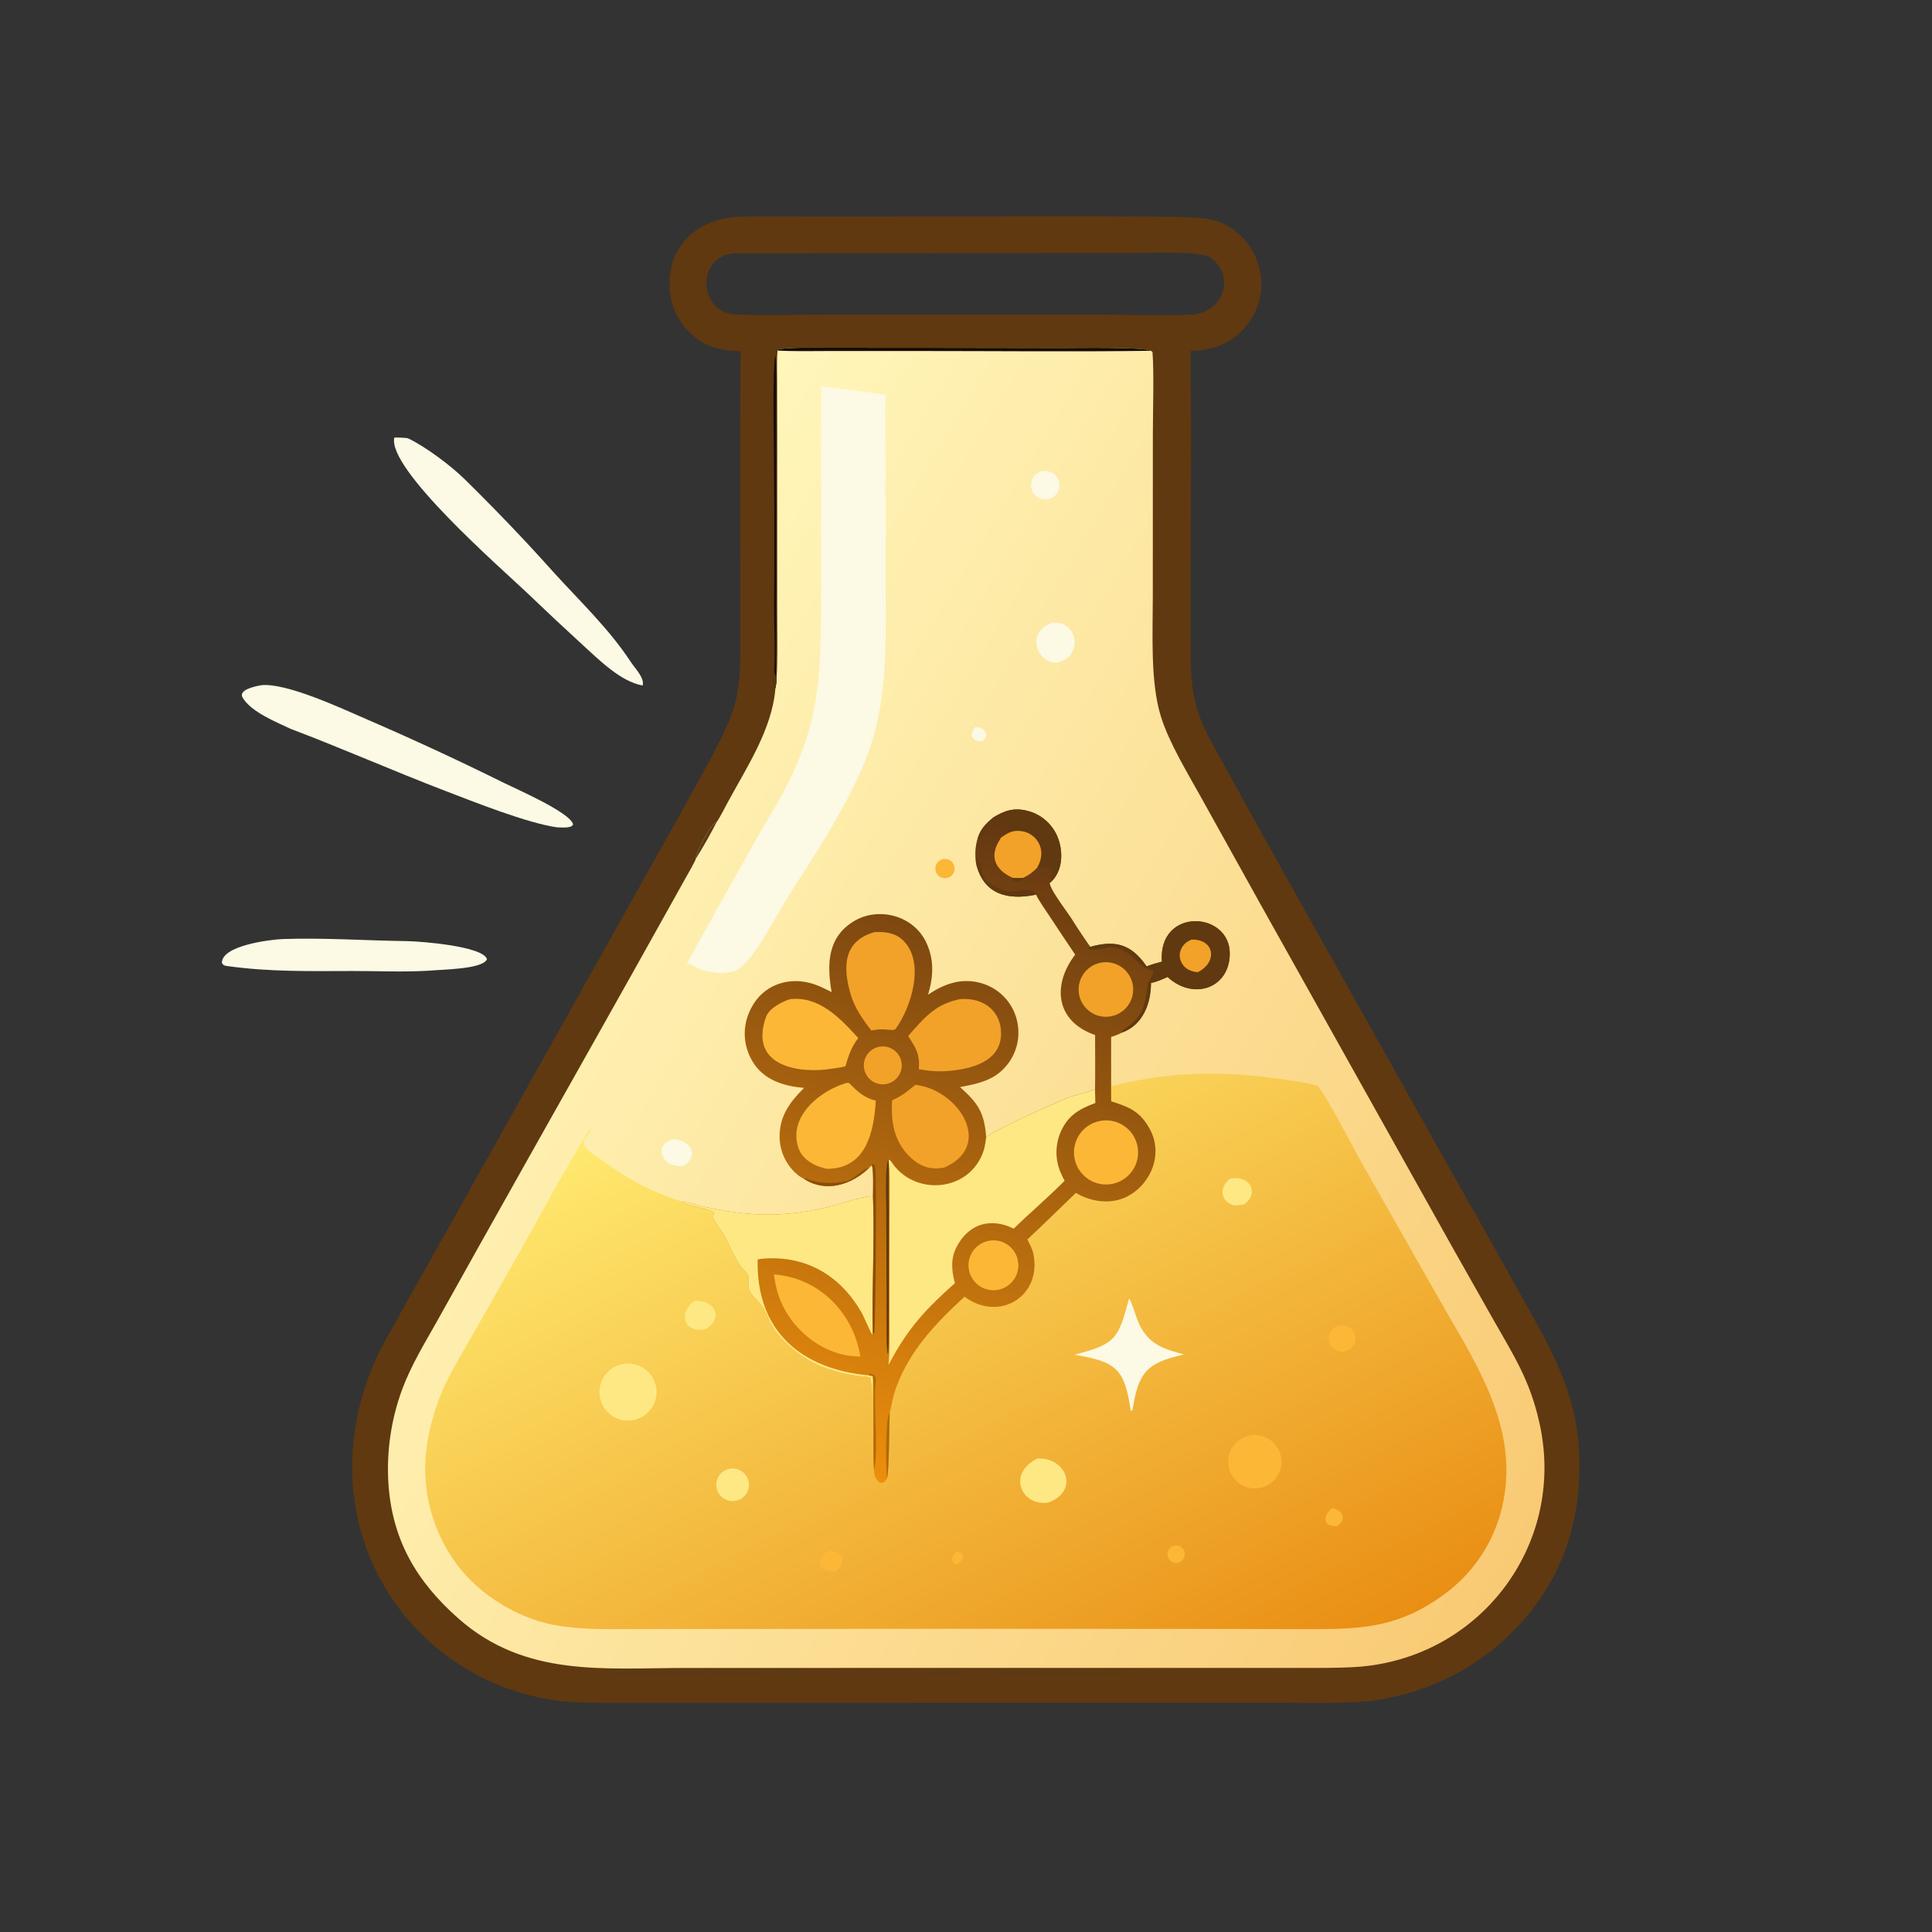 <svg version="1.1" xmlns="http://www.w3.org/2000/svg" style="display: block;" viewBox="0 0 2048 2048" width="600" height="600" preserveAspectRatio="none">
<rect x="0" y="0" width="2048" height="2048" fill="#333333" stroke="none"/>
<defs>
	<linearGradient id="Gradient1" gradientUnits="userSpaceOnUse" x1="1096.67" y1="879.49" x2="879.981" y2="1552.25">
		<stop class="stop0" offset="0" stop-opacity="1" stop-color="rgb(99,55,17)"/>
		<stop class="stop1" offset="1" stop-opacity="1" stop-color="rgb(237,142,12)"/>
	</linearGradient>
	<linearGradient id="Gradient2" gradientUnits="userSpaceOnUse" x1="1185.93" y1="1868.07" x2="800.737" y2="1121.21">
		<stop class="stop0" offset="0" stop-opacity="1" stop-color="rgb(233,143,20)"/>
		<stop class="stop1" offset="1" stop-opacity="1" stop-color="rgb(255,232,110)"/>
	</linearGradient>
	<linearGradient id="Gradient3" gradientUnits="userSpaceOnUse" x1="1679.06" y1="1539.43" x2="537.318" y2="856.932">
		<stop class="stop0" offset="0" stop-opacity="1" stop-color="rgb(249,202,116)"/>
		<stop class="stop1" offset="1" stop-opacity="1" stop-color="rgb(255,246,186)"/>
	</linearGradient>
</defs>
<path transform="translate(0,0)" fill="rgb(96,57,16)" d="M 810.429 229.475 L 1120.21 229.322 C 1154.86 229.234 1189.5 229.332 1224.14 229.618 C 1241.07 229.818 1256.64 229.799 1273.51 231.133 C 1324.3 234.753 1353.3 293.081 1327.37 336.36 C 1312.35 361.419 1290.35 371.026 1261.93 372.191 C 1263.35 481.404 1261.51 590.913 1262.25 700.17 C 1262.62 754.617 1277.04 773.51 1302.41 819.774 L 1342.75 892.782 L 1540.2 1244.97 C 1563.11 1285.05 1585.75 1325.29 1608.12 1365.67 C 1643.43 1428.73 1674 1477.25 1674.29 1552.42 C 1674.56 1622.08 1651.89 1681.02 1602.59 1730.57 C 1561.05 1771.73 1506.68 1797.45 1448.51 1803.46 C 1423.38 1805.87 1389.36 1805.01 1363.54 1805.02 L 1238.5 1805.02 L 640.51 1805.09 C 626.266 1805.04 608.185 1804.9 594.138 1803.21 C 537.537 1796.46 484.889 1770.75 444.759 1730.26 C 362.071 1646.1 352.674 1521.7 408.935 1420.02 C 424.082 1392.65 439.572 1365.35 454.867 1338.04 L 529.486 1205.03 L 697.145 905.549 C 713.001 877.68 728.576 849.652 743.868 821.469 C 785.539 745.41 785.149 741.379 784.783 655.498 L 784.724 584.021 C 784.435 513.443 784.568 442.864 785.124 372.287 C 765.446 372.05 747.696 367.731 732.853 354.215 C 718.806 341.565 710.496 323.755 709.825 304.864 C 708.096 265.494 732.527 237.426 771.361 230.996 C 783.397 229.003 798.103 229.63 810.429 229.475 z M 1265.78 333.362 C 1299.55 328.432 1308 291.145 1283.59 273.263 C 1273.29 265.719 1220.47 268.204 1205.73 268.213 L 1096.57 268.297 L 778.785 268.432 C 736.861 271.508 740.512 331.839 779.594 333.349 C 805.712 334.359 832.301 333.692 858.497 333.628 L 1007.25 333.442 L 1175.16 333.616 C 1202.51 333.674 1239.36 334.825 1265.78 333.362 z"/>
<path transform="translate(0,0)" fill="url(#Gradient3)" d="M 824.26 371.55 L 825.003 370.307 C 839.516 367.929 865.358 368.67 881.182 368.659 L 972.484 368.679 L 1126.19 368.92 C 1140.81 368.952 1212.47 367.664 1219.91 371.846 L 1221.68 373.08 C 1223.4 394.092 1222.09 436.688 1222.08 460.079 L 1222.02 632.937 C 1222.01 671.757 1219.27 723.124 1230.58 759.478 C 1239.36 787.688 1259.1 819.75 1273.59 845.977 L 1335.56 957.432 L 1540.16 1323.13 L 1581.5 1396.24 C 1604.43 1436.84 1621.79 1462.26 1632.12 1509.48 C 1660.38 1638.6 1567.21 1759.73 1435.67 1767.17 C 1414.75 1768.35 1393.86 1768.05 1372.72 1768.05 L 1272.89 1768.05 L 961.449 1768.07 L 728.024 1768.1 C 640.513 1768.09 556.985 1778.42 485.949 1715.68 C 441.946 1676.82 416.03 1633.15 411.814 1573.69 C 409.478 1539.2 414.498 1504.62 426.539 1472.22 C 436.051 1446.9 449.798 1424.5 463.029 1401.01 L 505.821 1324.41 C 579.58 1192.65 654.173 1061.35 727.542 929.366 C 729.46 925.916 736.724 913.554 737.607 910.276 C 737.332 903.844 754.045 872.636 759.749 871.28 C 762.221 868.286 769.038 854.921 771.333 850.678 C 791.48 813.429 818.641 772.813 821.975 729.569 C 823.021 724.306 823.038 722.49 823.059 717.084 L 823.114 716.349 C 824.586 710.212 823.847 655.244 823.86 645.541 L 823.879 460.929 L 823.779 404.991 C 823.759 394.9 823.341 381.286 824.26 371.55 z"/>
<path transform="translate(0,0)" fill="rgb(23,11,3)" d="M 824.26 371.55 L 825.003 370.307 C 839.516 367.929 865.358 368.67 881.182 368.659 L 972.484 368.679 L 1126.19 368.92 C 1140.81 368.952 1212.47 367.664 1219.91 371.846 C 1137.58 372.975 1053.58 372.054 971.108 372.076 L 877.8 372.093 C 861.568 372.088 840.185 372.608 824.26 371.55 z"/>
<path transform="translate(0,0)" fill="rgb(90,57,23)" d="M 737.607 910.276 C 737.332 903.844 754.045 872.636 759.749 871.28 C 752.939 884.594 745.551 897.605 737.607 910.276 z"/>
<path transform="translate(0,0)" fill="url(#Gradient2)" d="M 1052.99 866.515 C 1064.67 859.325 1074.55 855.991 1088.49 859.359 C 1100.81 862.233 1111.44 869.999 1117.91 880.871 C 1127.71 897.146 1128.47 923.385 1112.67 936.094 C 1114.17 945.334 1133.46 968.965 1138.78 978.36 C 1140.17 980.829 1154.77 1002.78 1155.86 1003.63 C 1182.57 996.337 1199.14 1000.77 1215.47 1024.39 C 1221.52 1022.13 1225.46 1021.03 1231.66 1019.4 C 1227.41 961.202 1305.01 965.646 1303.6 1012.18 C 1302.52 1047.94 1264.68 1060.67 1237.66 1035.59 C 1233.27 1037.63 1224.8 1041.47 1220.1 1041.84 C 1220.02 1063.73 1211.7 1086.43 1189.32 1094.6 C 1184.88 1096.94 1182.54 1097.65 1177.82 1099.23 L 1177.81 1151.54 C 1235.46 1136.8 1287.45 1134.82 1346.14 1142.34 C 1360.5 1144.18 1383.42 1146.98 1396.99 1151.01 C 1410.11 1168.75 1431.85 1212.24 1443.76 1233.09 L 1524.38 1375.15 C 1561.01 1439.62 1606.77 1505.68 1594.95 1583.62 C 1588.85 1626.68 1565.4 1665.36 1530.05 1690.68 C 1479.8 1727.33 1438.7 1727.08 1379.8 1726.96 L 1296.98 1726.75 L 1024.84 1726.6 L 749.37 1726.78 L 668.355 1726.96 C 642.013 1727 621.357 1727.41 595.092 1723.85 C 552.553 1718.09 508.283 1691.66 483.049 1656.71 C 456.242 1619.7 445.455 1573.45 453.119 1528.39 C 456.562 1507.85 462.674 1487.84 471.299 1468.88 C 478.973 1452.33 491.739 1431.13 501.015 1414.9 L 549.496 1329.53 C 568.533 1295.64 586.979 1261.23 606.66 1227.73 C 610.317 1221.51 622.992 1199.56 626.589 1195.7 C 626.156 1205.89 607.635 1209.2 630.03 1224.4 C 647.397 1236.19 663.554 1248.21 682.575 1257.65 C 693.519 1262.99 704.79 1267.63 716.321 1271.55 C 718.42 1272.28 720.536 1272.95 722.668 1273.58 C 727.337 1274.1 731.892 1275.56 736.436 1276.71 C 767.632 1284.66 800.387 1289.52 832.548 1286.78 C 850.073 1285.45 867.432 1282.46 884.394 1277.86 C 891.921 1275.81 920.033 1266.37 925.402 1268.31 C 925.459 1261.39 926.228 1239.87 924.131 1235.18 L 920.953 1238.35 C 902.348 1256.02 875.098 1264.87 851.985 1249.39 C 848.451 1247.78 845.812 1245.74 842.964 1243.06 C 832.358 1233.04 826.365 1219.07 826.403 1204.48 C 826.488 1182.52 837.685 1167.81 852.435 1153.17 C 829.151 1151.35 806.69 1143.8 795.582 1121.35 C 785.945 1101.88 787.836 1080.42 799.933 1062.52 C 812.71 1043.61 835.564 1036.45 857.274 1041.69 C 866.369 1043.88 873.179 1047.45 881.518 1051.65 C 876.759 1023.45 876.333 994.029 905.036 976.6 C 930.798 960.957 967.142 970.071 981.078 997.55 C 990.375 1015.88 989.783 1034.78 983.727 1054.41 C 991.957 1049.03 999.581 1044.75 1009.16 1042.11 C 1024.06 1037.88 1040.04 1039.98 1053.34 1047.9 C 1066.16 1055.63 1075.21 1068.33 1078.3 1082.98 C 1081.5 1097.63 1078.55 1112.95 1070.13 1125.35 C 1056.92 1144.56 1038.7 1148.42 1017.64 1152.35 C 1036.99 1169.6 1043.39 1179.49 1045.38 1205.44 C 1066.16 1191.84 1107.71 1174.23 1131.41 1163.96 C 1138.21 1161.01 1151.75 1158.22 1159.56 1155.32 L 1160.76 1154.86 C 1161.14 1135.9 1160.85 1116.17 1160.84 1097.15 C 1118.98 1082.74 1115.05 1044.15 1139.74 1011.98 C 1130.6 998.418 1121.54 984.809 1112.55 971.15 C 1108.91 965.656 1100.66 953.951 1098.26 948.352 C 1068.46 954.671 1042.23 948.28 1034.66 915.071 C 1033.3 906.664 1033.75 897.332 1036.2 889.184 C 1039.45 878.5 1044.8 873.35 1052.99 866.515 z"/>
<path transform="translate(0,0)" fill="url(#Gradient1)" d="M 1052.99 866.515 C 1064.67 859.325 1074.55 855.991 1088.49 859.359 C 1100.81 862.233 1111.44 869.999 1117.91 880.871 C 1127.71 897.146 1128.47 923.385 1112.67 936.094 C 1114.17 945.334 1133.46 968.965 1138.78 978.36 C 1140.17 980.829 1154.77 1002.78 1155.86 1003.63 C 1182.57 996.337 1199.14 1000.77 1215.47 1024.39 C 1221.52 1022.13 1225.46 1021.03 1231.66 1019.4 C 1227.41 961.202 1305.01 965.646 1303.6 1012.18 C 1302.52 1047.94 1264.68 1060.67 1237.66 1035.59 C 1233.27 1037.63 1224.8 1041.47 1220.1 1041.84 C 1220.02 1063.73 1211.7 1086.43 1189.32 1094.6 C 1184.88 1096.94 1182.54 1097.65 1177.82 1099.23 L 1177.81 1151.54 C 1177.83 1156.75 1177.74 1162.28 1177.92 1167.45 C 1197.42 1173.61 1208.88 1178.31 1219.13 1197.41 C 1233.31 1223.83 1219.78 1256.1 1193.98 1268.77 C 1177.11 1277.06 1156.08 1273.92 1140.44 1264.52 C 1123.44 1280.92 1106.26 1297.78 1089.04 1313.91 C 1091.24 1318.23 1094.19 1323.63 1095.23 1328.32 C 1105.27 1373.69 1059.5 1402.08 1022.44 1374.58 C 992.103 1402.38 964.013 1431.78 949.776 1471.44 C 945.835 1482.42 945.734 1487.48 943.11 1497.65 C 942.488 1510.15 942.707 1559.23 940.213 1567.09 C 939.675 1568.58 938.285 1569.78 937.132 1571.05 C 933.637 1572.3 935.374 1572.27 931.743 1570.95 C 927.137 1566.12 926.939 1564.25 926.372 1557.54 C 925.448 1535.52 926.228 1512.91 925.893 1490.85 C 925.74 1480.78 926.336 1468.6 925.282 1458.76 C 923.78 1480.22 924.732 1512.02 924.417 1534.54 C 923.351 1522.11 925.596 1466.19 922.504 1460.59 C 921.806 1459.32 913.422 1459.08 911.61 1458.84 C 892.447 1456.39 873.314 1451.26 856.533 1441.45 C 841.918 1432.9 825.685 1418.59 817.397 1403.66 C 814.087 1397.7 811.974 1390.27 807.994 1384.8 C 803.324 1378.39 795.939 1373.71 793.62 1365.46 C 792.304 1360.77 795.295 1353.62 791.887 1349.87 C 789.54 1347.28 787.026 1344.78 784.975 1341.94 C 777.839 1332.08 773.67 1320.06 767.703 1309.48 C 764.435 1303.68 759.347 1298.33 756.608 1292.36 C 755.132 1289.15 756.789 1288.43 756.527 1285.7 C 756.092 1281.19 728.456 1279.2 722.668 1273.58 C 727.337 1274.1 731.892 1275.56 736.436 1276.71 C 767.632 1284.66 800.387 1289.52 832.548 1286.78 C 850.073 1285.45 867.432 1282.46 884.394 1277.86 C 891.921 1275.81 920.033 1266.37 925.402 1268.31 C 925.459 1261.39 926.228 1239.87 924.131 1235.18 L 920.953 1238.35 C 902.348 1256.02 875.098 1264.87 851.985 1249.39 C 848.451 1247.78 845.812 1245.74 842.964 1243.06 C 832.358 1233.04 826.365 1219.07 826.403 1204.48 C 826.488 1182.52 837.685 1167.81 852.435 1153.17 C 829.151 1151.35 806.69 1143.8 795.582 1121.35 C 785.945 1101.88 787.836 1080.42 799.933 1062.52 C 812.71 1043.61 835.564 1036.45 857.274 1041.69 C 866.369 1043.88 873.179 1047.45 881.518 1051.65 C 876.759 1023.45 876.333 994.029 905.036 976.6 C 930.798 960.957 967.142 970.071 981.078 997.55 C 990.375 1015.88 989.783 1034.78 983.727 1054.41 C 991.957 1049.03 999.581 1044.75 1009.16 1042.11 C 1024.06 1037.88 1040.04 1039.98 1053.34 1047.9 C 1066.16 1055.63 1075.21 1068.33 1078.3 1082.98 C 1081.5 1097.63 1078.55 1112.95 1070.13 1125.35 C 1056.92 1144.56 1038.7 1148.42 1017.64 1152.35 C 1036.99 1169.6 1043.39 1179.49 1045.38 1205.44 C 1066.16 1191.84 1107.71 1174.23 1131.41 1163.96 C 1138.21 1161.01 1151.75 1158.22 1159.56 1155.32 L 1160.76 1154.86 C 1161.14 1135.9 1160.85 1116.17 1160.84 1097.15 C 1118.98 1082.74 1115.05 1044.15 1139.74 1011.98 C 1130.6 998.418 1121.54 984.809 1112.55 971.15 C 1108.91 965.656 1100.66 953.951 1098.26 948.352 C 1068.46 954.671 1042.23 948.28 1034.66 915.071 C 1033.3 906.664 1033.75 897.332 1036.2 889.184 C 1039.45 878.5 1044.8 873.35 1052.99 866.515 z"/>
<path transform="translate(0,0)" fill="rgb(254,232,132)" d="M 1045.38 1205.44 C 1066.16 1191.84 1107.71 1174.23 1131.41 1163.96 C 1138.21 1161.01 1151.75 1158.22 1159.56 1155.32 L 1160.76 1154.86 L 1161.1 1169.22 C 1144.41 1175.52 1132.35 1181.98 1124.52 1199.54 C 1118.61 1212.98 1118.36 1228.23 1123.82 1241.86 C 1125.13 1245.03 1126.84 1248.74 1128.52 1251.68 C 1111.31 1269.08 1092.2 1285.24 1074.55 1302.43 C 1050.56 1290.47 1027.13 1296.88 1014.21 1321.43 C 1007.49 1334.19 1008.66 1346.71 1012.22 1360.2 C 980.704 1388.25 961.787 1408.72 941.82 1447 C 943.432 1432.08 942.871 1412.77 942.895 1397.39 L 942.901 1318.56 L 942.984 1266.49 C 942.991 1258.06 943.302 1241.6 942.158 1233.59 L 941.938 1229.29 C 943.269 1229.97 943.996 1230.1 944.766 1231.31 C 966.948 1266.22 1021.44 1264.71 1039.84 1226.8 C 1043.31 1219.65 1044.44 1213.83 1045.38 1205.44 z"/>
<path transform="translate(0,0)" fill="rgb(254,232,132)" d="M 925.402 1268.31 C 927.314 1315.73 924.008 1366.52 925.221 1413.21 L 924.362 1414.32 C 922.949 1413.06 915.88 1395.8 913.079 1390.95 C 890.872 1352.54 855.372 1331.22 810.719 1334.07 C 808.169 1334.21 805.635 1334.55 803.139 1335.09 C 801.422 1410.94 849.02 1451.4 921.419 1458.03 L 925.282 1458.76 C 923.78 1480.22 924.732 1512.02 924.417 1534.54 C 923.351 1522.11 925.596 1466.19 922.504 1460.59 C 921.806 1459.32 913.422 1459.08 911.61 1458.84 C 892.447 1456.39 873.314 1451.26 856.533 1441.45 C 841.918 1432.9 825.685 1418.59 817.397 1403.66 C 814.087 1397.7 811.974 1390.27 807.994 1384.8 C 803.324 1378.39 795.939 1373.71 793.62 1365.46 C 792.304 1360.77 795.295 1353.62 791.887 1349.87 C 789.54 1347.28 787.026 1344.78 784.975 1341.94 C 777.839 1332.08 773.67 1320.06 767.703 1309.48 C 764.435 1303.68 759.347 1298.33 756.608 1292.36 C 755.132 1289.15 756.789 1288.43 756.527 1285.7 C 756.092 1281.19 728.456 1279.2 722.668 1273.58 C 727.337 1274.1 731.892 1275.56 736.436 1276.71 C 767.632 1284.66 800.387 1289.52 832.548 1286.78 C 850.073 1285.45 867.432 1282.46 884.394 1277.86 C 891.921 1275.81 920.033 1266.37 925.402 1268.31 z"/>
<path transform="translate(0,0)" fill="rgb(96,57,16)" d="M 1231.66 1019.4 C 1227.41 961.202 1305.01 965.646 1303.6 1012.18 C 1302.52 1047.94 1264.68 1060.67 1237.66 1035.59 C 1233.27 1037.63 1224.8 1041.47 1220.1 1041.84 C 1220.02 1063.73 1211.7 1086.43 1189.32 1094.6 C 1189.95 1091.76 1190.69 1091.75 1193.85 1089.61 C 1212.51 1076.95 1213.95 1063.8 1216.91 1041.9 C 1218.05 1040.2 1217.65 1040.89 1218.61 1039.07 L 1219.5 1037.39 C 1221.08 1034.43 1223.05 1031.89 1222.39 1029.03 C 1205.2 1024.64 1204.68 1013.65 1188.42 1006.62 C 1173.03 999.962 1165.3 1009.69 1153.84 1005.9 L 1153.77 1004.66 L 1155.86 1003.63 C 1182.57 996.337 1199.14 1000.77 1215.47 1024.39 C 1221.52 1022.13 1225.46 1021.03 1231.66 1019.4 z"/>
<path transform="translate(0,0)" fill="rgb(242,162,41)" d="M 1263.01 996.024 C 1287.16 995.22 1291.34 1019.57 1269.77 1030.54 C 1261.96 1029.86 1255.46 1027.01 1252.04 1019.49 C 1250.13 1015.4 1250.06 1010.69 1251.84 1006.54 C 1254.05 1001.25 1257.93 998.215 1263.01 996.024 z"/>
<path transform="translate(0,0)" fill="rgb(96,57,16)" d="M 1052.99 866.515 C 1064.67 859.325 1074.55 855.991 1088.49 859.359 C 1100.81 862.233 1111.44 869.999 1117.91 880.871 C 1127.71 897.146 1128.47 923.385 1112.67 936.094 L 1112.57 934.614 C 1114.2 931.651 1115.85 925.986 1115.37 922.533 C 1109.31 915.977 1103.34 920.981 1099.37 919.916 C 1104.33 911.307 1105.79 901.713 1100.57 892.757 C 1097.07 886.841 1091.23 882.685 1084.49 881.321 C 1074.42 879.32 1068.69 882.491 1061.08 887.935 C 1063.46 882.229 1068.17 878.703 1068.09 874.023 L 1064.75 872.249 L 1062.48 873.644 L 1061.25 872.388 L 1063.25 869.171 L 1062.34 868.661 C 1056.73 870.254 1057.95 868.982 1055.57 872.892 L 1054.53 871.084 C 1054.56 871.735 1042.04 883.401 1039.45 888.177 C 1038.08 888.68 1037.64 888.902 1036.2 889.184 C 1039.45 878.5 1044.8 873.35 1052.99 866.515 z"/>
<path transform="translate(0,0)" fill="rgb(242,162,41)" d="M 1061.08 887.935 C 1068.69 882.491 1074.42 879.32 1084.49 881.321 C 1091.23 882.685 1097.07 886.841 1100.57 892.757 C 1105.79 901.713 1104.33 911.307 1099.37 919.916 C 1094.65 924.756 1090.43 927.843 1084.31 930.682 C 1080.93 930.958 1077.16 930.744 1073.72 930.645 C 1056.99 923.227 1048.36 910.264 1058.38 892.568 C 1059.26 891.013 1060.16 889.468 1061.08 887.935 z"/>
<path transform="translate(0,0)" fill="rgb(96,57,16)" d="M 942.158 1233.59 C 941.457 1248.35 942.097 1269.18 942.094 1284.26 L 942.008 1387.13 C 941.989 1394.15 942.291 1431.19 941.227 1436.08 C 939.48 1430.76 939.863 1413.95 939.838 1407.62 L 939.717 1359.4 L 939.447 1280.43 C 939.423 1271.76 938.001 1234.01 941.938 1229.29 L 942.158 1233.59 z"/>
<path transform="translate(0,0)" fill="rgb(140,77,5)" d="M 924.131 1235.18 L 924.974 1233.78 C 926.667 1234.77 927.064 1235.18 927.64 1237.07 C 929.611 1243.55 928.085 1401.33 926.793 1413.13 L 925.781 1413.53 L 925.221 1413.21 C 924.008 1366.52 927.314 1315.73 925.402 1268.31 C 925.459 1261.39 926.228 1239.87 924.131 1235.18 z"/>
<path transform="translate(0,0)" fill="rgb(96,57,16)" d="M 1034.66 915.071 C 1034.66 911.769 1034.01 910.073 1035.58 907.994 C 1042.19 918.106 1037.78 929.667 1050.4 937.138 C 1056.15 940.537 1065.07 944.684 1072.21 945.2 C 1078.48 944.809 1095.07 939.18 1098.26 948.352 C 1068.46 954.671 1042.23 948.28 1034.66 915.071 z"/>
<path transform="translate(0,0)" fill="rgb(177,107,6)" d="M 921.419 1458.03 L 921.75 1455.78 C 926.544 1457.04 929.369 1458.67 928.423 1464.47 C 925.367 1483.19 931.746 1542.04 926.372 1557.54 C 925.448 1535.52 926.228 1512.91 925.893 1490.85 C 925.74 1480.78 926.336 1468.6 925.282 1458.76 L 921.419 1458.03 z"/>
<path transform="translate(0,0)" fill="rgb(140,77,5)" d="M 851.985 1249.39 C 853.226 1249.42 853.773 1249.27 854.945 1249.7 C 868.015 1254.51 884.226 1255.4 897.746 1251.94 C 905.104 1250.06 915.694 1238.32 920.953 1238.35 C 902.348 1256.02 875.098 1264.87 851.985 1249.39 z"/>
<path transform="translate(0,0)" fill="rgb(177,107,6)" d="M 940.213 1567.09 C 939.22 1557.17 937.996 1503.16 943.11 1497.65 C 942.488 1510.15 942.707 1559.23 940.213 1567.09 z"/>
<path transform="translate(0,0)" fill="rgb(96,57,16)" d="M 1073.72 930.645 C 1077.16 930.744 1080.93 930.958 1084.31 930.682 L 1085.49 931.334 L 1084.34 932.94 C 1080.16 934.981 1075.25 935.981 1072.23 931.615 L 1073.72 930.645 z"/>
<path transform="translate(0,0)" fill="rgb(242,162,41)" d="M 926.875 988.128 C 938.17 987.44 949.082 988.716 957.618 997.161 C 980.897 1020.19 965.972 1067.97 949.31 1090.75 C 947.995 1092.55 942.275 1091.53 940.243 1091.4 C 933.229 1090.71 930.49 1091.32 923.53 1092.31 C 914.308 1080.15 906.058 1068.76 901.696 1053.91 C 893.424 1025.73 893.519 997.52 926.875 988.128 z"/>
<path transform="translate(0,0)" fill="rgb(252,183,54)" d="M 837.302 1059.18 C 868.523 1055.5 890.827 1079.59 909.797 1100.34 C 902.016 1110.8 899.914 1117.9 896.197 1130.28 C 891.252 1131.64 887.116 1132.12 882.07 1132.84 C 849.12 1138.24 793.356 1131.62 811.855 1078.34 C 815.091 1069.02 827.926 1062.29 837.302 1059.18 z"/>
<path transform="translate(0,0)" fill="rgb(242,162,41)" d="M 1017.4 1059.19 C 1028.07 1058.24 1039.05 1060.23 1047.72 1066.84 C 1054.91 1072.34 1059.59 1080.49 1060.74 1089.46 C 1065.07 1122.21 1035.15 1132.16 1009.25 1134.89 C 997.072 1136.39 986.018 1135.56 973.998 1133.47 C 975.245 1117.32 970.991 1111.08 962.641 1098.27 C 979.735 1078.93 991.225 1064.46 1017.4 1059.19 z"/>
<path transform="translate(0,0)" fill="rgb(252,183,54)" d="M 896.912 1148.07 C 897.656 1147.88 899.656 1147.66 900.236 1148.24 C 909.176 1157.15 915.73 1163.68 928.375 1166.73 C 926.358 1199.73 918.387 1239.15 876.414 1239 C 863.754 1236.37 850.467 1229.36 846.262 1216.63 C 835.201 1183.13 869.749 1156.09 896.912 1148.07 z"/>
<path transform="translate(0,0)" fill="rgb(242,162,41)" d="M 970.258 1150.01 C 1014.89 1154.5 1054.84 1213.76 1001.08 1237.62 C 985.023 1241.01 972.671 1235.44 961.703 1223.35 C 946.932 1207.06 944.521 1187.62 945.597 1166.4 C 956.729 1161.24 960.542 1157.94 970.258 1150.01 z"/>
<path transform="translate(0,0)" fill="rgb(252,183,54)" d="M 820.274 1350.94 C 868.331 1354.46 904.341 1391.16 912.047 1437.96 C 873.155 1438.24 837.284 1409.06 825.203 1372.98 C 822.762 1365.69 821.556 1358.5 820.274 1350.94 z"/>
<path transform="translate(0,0)" fill="rgb(252,183,54)" d="M 1164.95 1188.47 C 1183.34 1184.3 1201.6 1195.91 1205.65 1214.33 C 1209.7 1232.74 1197.98 1250.94 1179.54 1254.87 C 1161.26 1258.77 1143.26 1247.17 1139.25 1228.92 C 1135.23 1210.66 1146.71 1192.59 1164.95 1188.47 z"/>
<path transform="translate(0,0)" fill="rgb(242,162,41)" d="M 1167.14 1020.44 C 1177.43 1018.58 1187.94 1022.42 1194.6 1030.49 C 1201.26 1038.56 1203.05 1049.6 1199.27 1059.35 C 1195.49 1069.11 1186.73 1076.07 1176.37 1077.55 C 1160.77 1079.77 1146.25 1069.09 1143.73 1053.53 C 1141.22 1037.96 1151.62 1023.25 1167.14 1020.44 z"/>
<path transform="translate(0,0)" fill="rgb(252,183,54)" d="M 1050.51 1314.94 C 1064.89 1313.54 1077.73 1323.94 1079.35 1338.3 C 1080.97 1352.66 1070.78 1365.66 1056.45 1367.5 C 1046.98 1368.72 1037.58 1364.74 1031.87 1357.09 C 1026.16 1349.44 1025.02 1339.31 1028.88 1330.57 C 1032.74 1321.84 1041 1315.87 1050.51 1314.94 z"/>
<path transform="translate(0,0)" fill="rgb(242,162,41)" d="M 931.075 1109.81 C 941.876 1107.21 952.736 1113.87 955.317 1124.68 C 957.899 1135.48 951.221 1146.33 940.412 1148.9 C 929.627 1151.45 918.808 1144.79 916.233 1134.01 C 913.657 1123.23 920.298 1112.4 931.075 1109.81 z"/>
<path transform="translate(0,0)" fill="rgb(252,249,228)" d="M 1196.82 1376.53 C 1200.59 1381.19 1204.57 1399.33 1209.92 1408.19 C 1221.04 1426.64 1235.6 1430.49 1255.11 1435.77 C 1215.72 1444.76 1206.86 1454.05 1200.42 1495.02 L 1198.61 1495.57 C 1192.18 1450.19 1182.69 1443.49 1138.99 1436.08 C 1182.56 1424.78 1185.4 1419.57 1196.82 1376.53 z"/>
<path transform="translate(0,0)" fill="rgb(254,232,132)" d="M 660.58 1445.83 C 677.128 1442.99 692.826 1454.16 695.559 1470.73 C 698.291 1487.29 687.012 1502.92 670.428 1505.54 C 654 1508.14 638.555 1496.99 635.849 1480.58 C 633.142 1464.16 644.188 1448.65 660.58 1445.83 z"/>
<path transform="translate(0,0)" fill="rgb(252,183,54)" d="M 1322.99 1522.19 C 1332.96 1519.58 1343.56 1522.61 1350.65 1530.09 C 1357.74 1537.58 1360.18 1548.33 1357.03 1558.14 C 1353.88 1567.96 1345.64 1575.28 1335.52 1577.24 C 1320.55 1580.14 1305.98 1570.64 1302.6 1555.78 C 1299.22 1540.91 1308.24 1526.05 1322.99 1522.19 z"/>
<path transform="translate(0,0)" fill="rgb(254,232,132)" d="M 1099.34 1546.21 C 1128.91 1543.91 1145.27 1579.14 1112.1 1592.57 C 1084.09 1598.08 1066.24 1563.2 1099.34 1546.21 z"/>
<path transform="translate(0,0)" fill="rgb(254,232,132)" d="M 771.024 1557.59 C 776.947 1555.57 783.499 1556.9 788.156 1561.09 C 792.812 1565.27 794.847 1571.64 793.476 1577.74 C 792.106 1583.85 787.543 1588.74 781.547 1590.53 C 772.519 1593.22 762.997 1588.19 760.13 1579.22 C 757.263 1570.24 762.107 1560.62 771.024 1557.59 z"/>
<path transform="translate(0,0)" fill="rgb(254,232,132)" d="M 736.059 1379.05 C 757.232 1377.32 767.632 1396.45 748.497 1408.66 C 727.402 1414.24 716.67 1393.67 736.059 1379.05 z"/>
<path transform="translate(0,0)" fill="rgb(254,232,132)" d="M 1304.43 1249.33 C 1328.6 1245.75 1333.67 1268.11 1318.06 1276.99 C 1316.05 1277.19 1309.71 1278.04 1307.99 1277.61 C 1292.52 1273.74 1292.55 1256.97 1304.43 1249.33 z"/>
<path transform="translate(0,0)" fill="rgb(252,183,54)" d="M 1421.51 1404.75 C 1429.16 1404.08 1435.93 1409.65 1436.75 1417.28 C 1437.57 1424.91 1432.14 1431.8 1424.52 1432.77 C 1419.46 1433.41 1414.45 1431.27 1411.41 1427.17 C 1408.38 1423.07 1407.79 1417.65 1409.89 1413 C 1411.98 1408.35 1416.43 1405.19 1421.51 1404.75 z"/>
<path transform="translate(0,0)" fill="rgb(252,183,54)" d="M 877.857 1643.86 C 892.713 1643.54 898.706 1654.24 886.112 1665.87 C 867.539 1667.06 862.827 1654.21 877.857 1643.86 z"/>
<path transform="translate(0,0)" fill="rgb(252,183,54)" d="M 1243.99 1638.62 C 1247.24 1637.61 1250.79 1638.47 1253.22 1640.86 C 1255.65 1643.24 1256.58 1646.77 1255.63 1650.04 C 1254.68 1653.31 1252.01 1655.8 1248.68 1656.52 C 1243.84 1657.56 1239.04 1654.61 1237.78 1649.82 C 1236.52 1645.03 1239.26 1640.09 1243.99 1638.62 z"/>
<path transform="translate(0,0)" fill="rgb(252,183,54)" d="M 1411.91 1598.67 C 1423.44 1600.31 1427.96 1610.14 1417.74 1617.76 C 1401 1618.9 1402.71 1606.24 1411.91 1598.67 z"/>
<path transform="translate(0,0)" fill="rgb(252,183,54)" d="M 1014.05 1644.48 C 1018.48 1645.59 1020.59 1646.16 1020.98 1650.88 C 1019.64 1654.69 1018.17 1655.45 1015.01 1658.25 L 1011.63 1657.59 C 1006.36 1652.76 1010.26 1649.05 1014.05 1644.48 z"/>
<path transform="translate(0,0)" fill="rgb(252,249,228)" d="M 870.135 409.409 L 938.624 418.305 C 937.995 439.288 938.771 462.463 938.773 483.647 L 938.785 620.721 C 938.933 694.619 941.97 758.707 908.137 826.753 C 887.908 869.665 861.297 910.002 835.78 949.963 C 822.672 970.491 800.796 1015.13 782.393 1027.77 C 768.098 1034.45 746.56 1031.45 733.103 1022.8 C 731.233 1021.59 730.071 1021.98 727.85 1021.87 C 727.724 1021.48 804.735 883.453 813.514 869.16 C 866.922 782.211 870.74 731.67 870.273 631.794 L 870.273 537.763 L 870.324 456.671 C 870.351 442.354 871.047 423.257 870.135 409.409 z"/>
<path transform="translate(0,0)" fill="rgb(252,249,228)" d="M 1115.7 660.049 C 1125 659.306 1133.24 663.115 1137.24 671.903 C 1139.75 677.34 1139.87 683.577 1137.57 689.105 C 1134.27 697.224 1129.89 699.118 1122.37 702.103 C 1101.82 706.41 1084.23 671.201 1115.7 660.049 z"/>
<path transform="translate(0,0)" fill="rgb(252,249,228)" d="M 1103.86 499.755 C 1111.84 497.491 1120.15 502.064 1122.51 510.013 C 1124.87 517.961 1120.4 526.328 1112.48 528.781 C 1107.27 530.395 1101.6 529.083 1097.62 525.348 C 1093.65 521.613 1092 516.03 1093.29 510.733 C 1094.58 505.437 1098.62 501.243 1103.86 499.755 z"/>
<path transform="translate(0,0)" fill="rgb(252,249,228)" d="M 714.382 1207.24 C 733.577 1209.94 741.805 1225.84 723.351 1236.58 C 713.498 1235.5 705.707 1234.46 701.939 1223.81 C 698.632 1214.46 707.096 1209.39 714.382 1207.24 z"/>
<path transform="translate(0,0)" fill="rgb(252,183,54)" d="M 999.352 910.76 C 1004.76 909.466 1010.21 912.721 1011.63 918.093 C 1013.05 923.465 1009.93 928.99 1004.59 930.54 C 1001.02 931.576 997.174 930.598 994.534 927.985 C 991.895 925.372 990.879 921.533 991.879 917.956 C 992.879 914.379 995.74 911.625 999.352 910.76 z"/>
<path transform="translate(0,0)" fill="rgb(252,249,228)" d="M 1033.53 770.784 C 1039.7 771.201 1043.54 772.041 1045.56 778.428 C 1044.98 782.34 1044.28 782.731 1041.69 785.648 C 1030.63 786.745 1026.87 779.16 1033.53 770.784 z"/>
<path transform="translate(0,0)" fill="rgb(90,57,23)" d="M 634.51 1772.5 C 640.998 1771.55 656.347 1771.9 663.48 1771.9 L 717.363 1772.02 L 902.664 1772.02 L 1110.18 1772.01 L 1170 1772 C 1178.95 1771.99 1194.46 1771.44 1202.74 1772.65 C 1198.4 1774.02 1170.36 1773.54 1164.46 1773.54 L 1064 1773.49 C 1050.44 1773.46 1026.11 1772.47 1013.25 1773.67 C 1021.05 1774.4 1034.97 1773.99 1043.13 1773.99 L 1097.65 1774 L 1273.5 1774 L 1378.95 1773.97 C 1394.32 1773.97 1420.11 1773.23 1434.69 1774.38 C 1427.71 1775.51 1413.82 1775.08 1406.27 1775.08 L 1358.99 1775.07 L 1181.67 1774.89 L 817.765 1774.82 C 756.049 1774.82 689.893 1776.06 628.524 1774.56 L 628.522 1774.06 C 636.87 1774.07 648.448 1774.42 656.515 1773.7 C 648.822 1772.75 641.912 1774.62 634.51 1772.5 z"/>
<path transform="translate(0,0)" fill="rgb(23,11,3)" d="M 820.978 704.728 C 821.672 684.403 820.519 662.6 820.568 642.021 C 820.976 585.669 820.881 529.315 820.284 472.964 C 820.17 452.463 818.875 393.583 821.916 376.364 C 823.403 380.841 822.881 424.991 822.879 433.876 L 822.926 633.143 L 822.668 687.081 C 822.632 693.379 822.231 710.819 823.114 716.349 L 823.059 717.084 C 823.038 722.49 823.021 724.306 821.975 729.569 C 819.23 722.056 820.226 712.584 820.978 704.728 z"/>
<path transform="translate(0,0)" fill="rgb(90,57,23)" d="M 821.975 729.569 C 819.23 722.056 820.226 712.584 820.978 704.728 C 821.044 708.436 820.275 714.667 823.059 717.084 C 823.038 722.49 823.021 724.306 821.975 729.569 z"/>
<path transform="translate(0,0)" fill="rgb(252,249,228)" d="M 277.016 726.318 C 303.852 723.681 361.667 750.747 388.424 762.339 C 437.562 783.592 486.146 806.107 534.125 829.862 C 547.307 836.399 605.218 861.564 607.549 874.064 L 605.902 875.893 C 601.012 877.803 595.844 877.142 590.462 877.007 C 558.606 872.497 502.301 849.984 471.418 838.153 C 416.913 817.271 363.179 793.453 308.367 772.73 C 292.681 765.324 266.395 754.836 257.232 739.597 C 252.056 730.991 271.508 727.289 277.016 726.318 z"/>
<path transform="translate(0,0)" fill="rgb(252,249,228)" d="M 417.989 463.825 C 420.376 463.74 431.028 463.926 432.705 464.726 C 451.402 473.651 478.154 493.826 492.327 507.76 C 524.801 539.686 555.376 571.448 585.486 605.14 C 613.831 636.514 645.409 666.165 668.627 701.648 C 673.366 708.891 683.383 718.509 681.243 726.702 C 657.674 722.41 634.918 699.332 617.652 683.654 C 597.517 665.216 577.594 646.549 557.885 627.655 C 530.723 601.931 410.37 497.026 417.989 463.825 z"/>
<path transform="translate(0,0)" fill="rgb(252,249,228)" d="M 299.454 995.421 C 343.389 993.918 387.947 997.049 431.923 997.651 C 445.592 997.839 512.323 1002.92 516.216 1016.81 C 511.747 1027.64 467.533 1027.63 455.251 1028.95 C 426.562 1030.62 401.645 1029.25 373.149 1029.31 C 328.333 1029.41 285.982 1030.33 241.382 1024.12 C 237.091 1023.52 237.216 1023.39 235.212 1020.77 C 234.873 1002.32 285.677 996.104 299.454 995.421 z"/>
</svg>